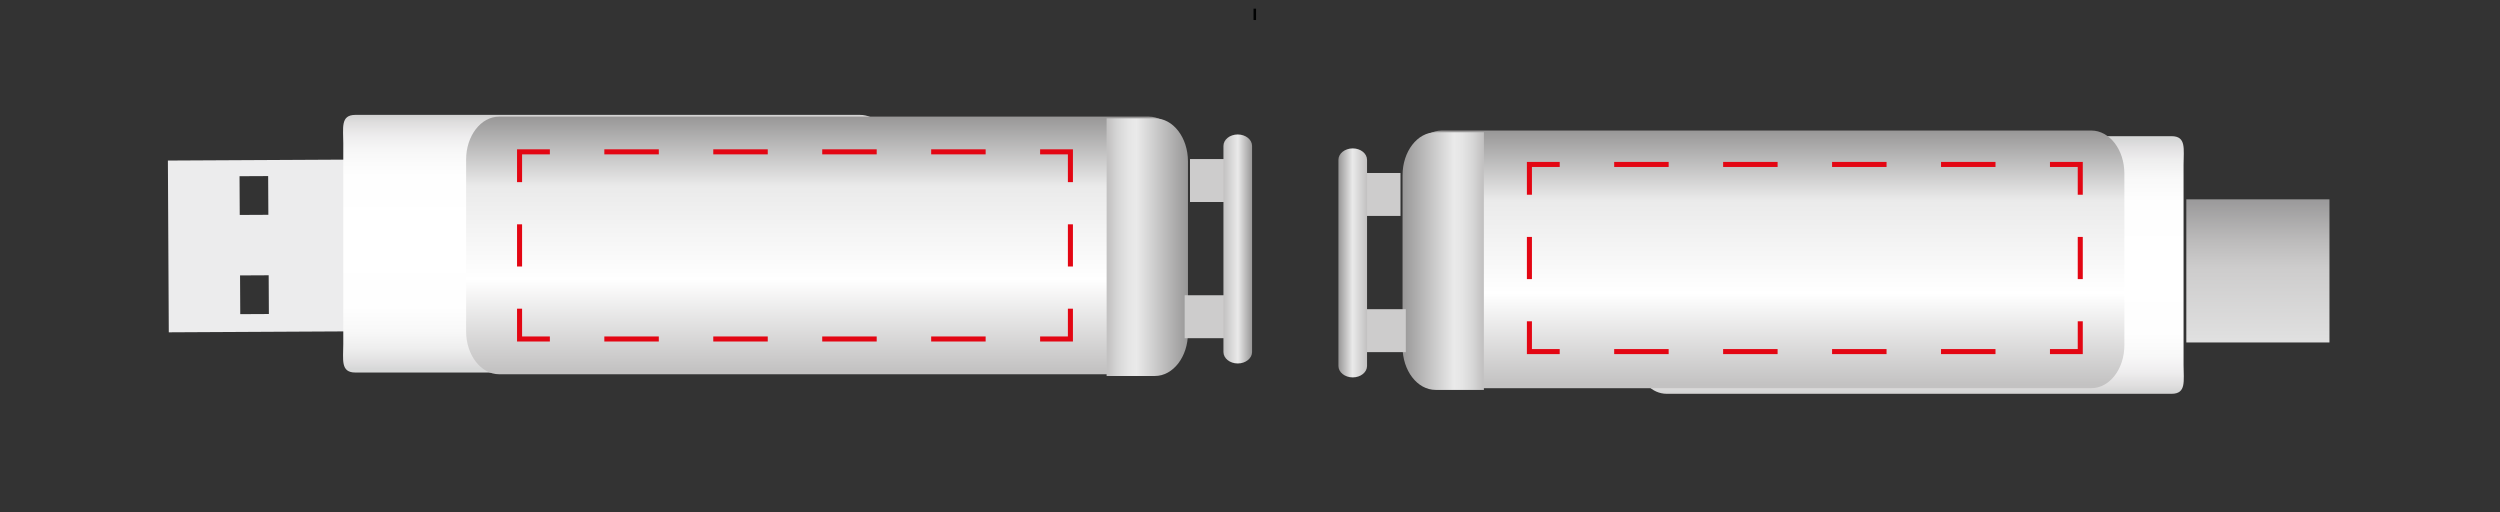 <?xml version="1.0" encoding="utf-8"?>
<!-- Generator: Adobe Illustrator 16.0.0, SVG Export Plug-In . SVG Version: 6.00 Build 0)  -->
<!DOCTYPE svg PUBLIC "-//W3C//DTD SVG 1.1//EN" "http://www.w3.org/Graphics/SVG/1.1/DTD/svg11.dtd">
<svg version="1.1" id="Ebene_1" xmlns="http://www.w3.org/2000/svg" xmlns:xlink="http://www.w3.org/1999/xlink" x="0px" y="0px"
	 width="495.105px" height="101.398px" viewBox="0 0 495.105 101.398" enable-background="new 0 0 495.105 101.398"
	 xml:space="preserve">
<rect x="0" y="0" width="495.105" height="101.398" fill="#333333" stroke="none"/>
<path fill="#ECECED" d="M73.285,65.604l-0.179-34.016l-39.857,0.208l0.178,34.017L73.285,65.604z M47.438,34.898l5.668-0.028
	l0.04,7.67l-5.669,0.029L47.438,34.898z M47.54,54.545l5.669-0.029l0.04,7.671l-5.668,0.028L47.54,54.545z"/>
<linearGradient id="SVGID_1_" gradientUnits="userSpaceOnUse" x1="124.645" y1="663.236" x2="124.645" y2="612.213" gradientTransform="matrix(-1 0 0 -1 503.246 690.203)">
	<stop  offset="0.015" style="stop-color:#D7D8D8"/>
	<stop  offset="0.038" style="stop-color:#E0DFE0"/>
	<stop  offset="0.092" style="stop-color:#EEEEEE"/>
	<stop  offset="0.16" style="stop-color:#F8F8F8"/>
	<stop  offset="0.255" style="stop-color:#FEFEFE"/>
	<stop  offset="0.519" style="stop-color:#FFFFFF"/>
	<stop  offset="0.765" style="stop-color:#FEFEFE"/>
	<stop  offset="0.854" style="stop-color:#F8F8F8"/>
	<stop  offset="0.917" style="stop-color:#EEEDEE"/>
	<stop  offset="0.967" style="stop-color:#E0DFDF"/>
	<stop  offset="1" style="stop-color:#D2D2D2"/>
</linearGradient>
<path fill="url(#SVGID_1_)" d="M324.719,32.638c0-3.131,2.411-5.67,5.386-5.67h99.945c2.975,0,2.387,2.539,2.387,5.67v39.686
	c0,3.131,0.588,5.668-2.387,5.668h-99.945c-2.975,0-5.386-2.537-5.386-5.668V32.638z"/>
<g>
	
		<linearGradient id="SVGID_2_" gradientUnits="userSpaceOnUse" x1="-597.702" y1="-884.344" x2="-597.702" y2="-912.691" gradientTransform="matrix(-1 0 0 1 -150.545 952.166)">
		<stop  offset="0.015" style="stop-color:#E0E0E0"/>
		<stop  offset="0.524" style="stop-color:#CDCCCC"/>
		<stop  offset="0.71" style="stop-color:#BCBBBB"/>
		<stop  offset="1" style="stop-color:#9A999A"/>
	</linearGradient>
	<rect x="432.983" y="39.476" fill="url(#SVGID_2_)" width="28.348" height="28.347"/>
</g>
<path fill="#ECECED" d="M287.593,34.595v34.017h39.858V34.595H287.593z M301.766,57.765h5.669v7.671h-5.669V57.765z M301.766,38.118
	h5.669v7.67h-5.669V38.118z"/>
<line fill="none" stroke="#010202" stroke-width="0.5" x1="248.503" y1="1.715" x2="248.503" y2="3.965"/>
<linearGradient id="SVGID_3_" gradientUnits="userSpaceOnUse" x1="111.126" y1="22.753" x2="111.126" y2="20.698">
	<stop  offset="0.005" style="stop-color:#A41642"/>
	<stop  offset="0.022" style="stop-color:#AE1649"/>
	<stop  offset="0.053" style="stop-color:#CA155E"/>
	<stop  offset="0.075" style="stop-color:#E31370"/>
	<stop  offset="0.926" style="stop-color:#E31370"/>
	<stop  offset="0.942" style="stop-color:#D81467"/>
	<stop  offset="0.972" style="stop-color:#BA1652"/>
	<stop  offset="0.995" style="stop-color:#A41642"/>
</linearGradient>
<polygon fill="url(#SVGID_3_)" points="111.126,22.753 111.126,22.753 111.126,22.753 111.126,22.753 111.126,20.698 
	111.126,20.698 111.126,20.698 111.126,20.698 "/>
<linearGradient id="SVGID_4_" gradientUnits="userSpaceOnUse" x1="128.46" y1="73.776" x2="128.46" y2="22.753" gradientTransform="matrix(1 0 0 1 -6.641 0)">
	<stop  offset="0.015" style="stop-color:#D7D8D8"/>
	<stop  offset="0.038" style="stop-color:#E0DFE0"/>
	<stop  offset="0.092" style="stop-color:#EEEEEE"/>
	<stop  offset="0.16" style="stop-color:#F8F8F8"/>
	<stop  offset="0.255" style="stop-color:#FEFEFE"/>
	<stop  offset="0.519" style="stop-color:#FFFFFF"/>
	<stop  offset="0.765" style="stop-color:#FEFEFE"/>
	<stop  offset="0.854" style="stop-color:#F8F8F8"/>
	<stop  offset="0.917" style="stop-color:#EEEDEE"/>
	<stop  offset="0.967" style="stop-color:#E0DFDF"/>
	<stop  offset="1" style="stop-color:#D2D2D2"/>
</linearGradient>
<path fill="url(#SVGID_4_)" d="M175.702,68.107c0,3.131-2.411,5.669-5.386,5.669H70.372c-2.975,0-2.387-2.538-2.387-5.669V28.422
	c0-3.131-0.588-5.669,2.387-5.669h99.944c2.975,0,5.386,2.538,5.386,5.669V68.107z"/>
<path fill="#ECECED" d="M174.504,30.493V64.51h39.858V30.493H174.504z M200.189,61.334h-5.669v-7.671h5.669V61.334z M200.189,41.687
	h-5.669v-7.67h5.669V41.687z"/>
<g>
	<linearGradient id="SVGID_5_" gradientUnits="userSpaceOnUse" x1="163.176" y1="74.118" x2="163.176" y2="23.095">
		<stop  offset="0.015" style="stop-color:#C3C2C2"/>
		<stop  offset="0.367" style="stop-color:#FFFFFF"/>
		<stop  offset="0.73" style="stop-color:#EAEAEA"/>
		<stop  offset="1" style="stop-color:#989797"/>
	</linearGradient>
	<path fill="url(#SVGID_5_)" d="M234.042,65.614c0,4.696-2.93,8.504-6.542,8.504H98.851c-3.613,0-6.541-3.808-6.541-8.504V31.599
		c0-4.696,2.928-8.504,6.541-8.504H227.5c3.612,0,6.542,3.808,6.542,8.504V65.614z"/>
	<linearGradient id="SVGID_6_" gradientUnits="userSpaceOnUse" x1="219.156" y1="48.948" x2="235.263" y2="48.948">
		<stop  offset="0.015" style="stop-color:#C3C2C2"/>
		<stop  offset="0.142" style="stop-color:#D7D7D7"/>
		<stop  offset="0.267" style="stop-color:#E5E5E5"/>
		<stop  offset="0.367" style="stop-color:#EAEAEA"/>
		<stop  offset="1" style="stop-color:#989797"/>
	</linearGradient>
	<path fill="url(#SVGID_6_)" d="M228.721,23.437h-9.564V74.46h9.564c3.613,0,6.542-3.808,6.542-8.504V31.94
		C235.263,27.244,232.334,23.437,228.721,23.437z"/>
	<rect x="234.616" y="58.473" fill="#CDCCCC" width="8.504" height="8.504"/>
	<rect x="235.671" y="31.5" fill="#CDCCCC" width="8.504" height="8.504"/>
	<linearGradient id="SVGID_7_" gradientUnits="userSpaceOnUse" x1="242.293" y1="49.306" x2="247.963" y2="49.306">
		<stop  offset="0.015" style="stop-color:#C3C2C2"/>
		<stop  offset="0.505" style="stop-color:#EAEAEA"/>
		<stop  offset="1" style="stop-color:#989797"/>
	</linearGradient>
	<path fill="url(#SVGID_7_)" d="M247.963,69.715c0,1.252-1.27,2.268-2.836,2.268l0,0c-1.564,0-2.834-1.016-2.834-2.268V28.897
		c0-1.252,1.27-2.268,2.834-2.268l0,0c1.566,0,2.836,1.016,2.836,2.268V69.715z"/>
</g>
<linearGradient id="SVGID_8_" gradientUnits="userSpaceOnUse" x1="88.071" y1="76.876" x2="88.071" y2="25.852" gradientTransform="matrix(-1 0 0 1 437.921 0)">
	<stop  offset="0.015" style="stop-color:#C3C2C2"/>
	<stop  offset="0.367" style="stop-color:#FFFFFF"/>
	<stop  offset="0.73" style="stop-color:#EAEAEA"/>
	<stop  offset="1" style="stop-color:#989797"/>
</linearGradient>
<path fill="url(#SVGID_8_)" d="M278.984,68.372c0,4.697,2.93,8.504,6.542,8.504h128.648c3.613,0,6.541-3.807,6.541-8.504V34.356
	c0-4.695-2.928-8.504-6.541-8.504H285.526c-3.612,0-6.542,3.809-6.542,8.504V68.372z"/>
<linearGradient id="SVGID_9_" gradientUnits="userSpaceOnUse" x1="144.051" y1="51.706" x2="160.157" y2="51.706" gradientTransform="matrix(-1 0 0 1 437.921 0)">
	<stop  offset="0.015" style="stop-color:#C3C2C2"/>
	<stop  offset="0.142" style="stop-color:#D7D7D7"/>
	<stop  offset="0.267" style="stop-color:#E5E5E5"/>
	<stop  offset="0.367" style="stop-color:#EAEAEA"/>
	<stop  offset="1" style="stop-color:#989797"/>
</linearGradient>
<path fill="url(#SVGID_9_)" d="M284.306,26.194h9.564v51.023h-9.564c-3.613,0-6.542-3.807-6.542-8.504V34.698
	C277.764,30.003,280.692,26.194,284.306,26.194z"/>
<rect x="269.906" y="61.231" fill="#CDCCCC" width="8.504" height="8.504"/>
<rect x="268.852" y="34.259" fill="#CDCCCC" width="8.504" height="8.504"/>
<linearGradient id="SVGID_10_" gradientUnits="userSpaceOnUse" x1="167.188" y1="52.065" x2="172.857" y2="52.065" gradientTransform="matrix(-1 0 0 1 437.921 0)">
	<stop  offset="0.015" style="stop-color:#C3C2C2"/>
	<stop  offset="0.505" style="stop-color:#EAEAEA"/>
	<stop  offset="1" style="stop-color:#989797"/>
</linearGradient>
<path fill="url(#SVGID_10_)" d="M265.063,72.474c0,1.252,1.27,2.268,2.836,2.268l0,0c1.564,0,2.834-1.016,2.834-2.268V31.655
	c0-1.252-1.27-2.268-2.834-2.268l0,0c-1.566,0-2.836,1.016-2.836,2.268V72.474z"/>
<g>
	<g>
		<polyline fill="none" stroke="#E30613" stroke-miterlimit="10" points="211.986,61.133 211.986,67.133 205.986,67.133 		"/>
		
			<line fill="none" stroke="#E30613" stroke-miterlimit="10" stroke-dasharray="10.788,10.788" x1="195.198" y1="67.133" x2="114.289" y2="67.133"/>
		<polyline fill="none" stroke="#E30613" stroke-miterlimit="10" points="108.895,67.133 102.895,67.133 102.895,61.133 		"/>
		
			<line fill="none" stroke="#E30613" stroke-miterlimit="10" stroke-dasharray="8.354,8.354" x1="102.895" y1="52.778" x2="102.895" y2="40.247"/>
		<polyline fill="none" stroke="#E30613" stroke-miterlimit="10" points="102.895,36.07 102.895,30.07 108.895,30.07 		"/>
		
			<line fill="none" stroke="#E30613" stroke-miterlimit="10" stroke-dasharray="10.788,10.788" x1="119.683" y1="30.07" x2="200.592" y2="30.07"/>
		<polyline fill="none" stroke="#E30613" stroke-miterlimit="10" points="205.986,30.07 211.986,30.07 211.986,36.07 		"/>
		
			<line fill="none" stroke="#E30613" stroke-miterlimit="10" stroke-dasharray="8.354,8.354" x1="211.986" y1="44.424" x2="211.986" y2="56.956"/>
	</g>
</g>
<g>
	<g>
		<polyline fill="none" stroke="#E30613" stroke-miterlimit="10" points="411.979,63.629 411.979,69.629 405.979,69.629 		"/>
		
			<line fill="none" stroke="#E30613" stroke-miterlimit="10" stroke-dasharray="10.788,10.788" x1="395.191" y1="69.629" x2="314.281" y2="69.629"/>
		<polyline fill="none" stroke="#E30613" stroke-miterlimit="10" points="308.888,69.629 302.888,69.629 302.888,63.629 		"/>
		
			<line fill="none" stroke="#E30613" stroke-miterlimit="10" stroke-dasharray="8.354,8.354" x1="302.888" y1="55.275" x2="302.888" y2="42.744"/>
		<polyline fill="none" stroke="#E30613" stroke-miterlimit="10" points="302.888,38.566 302.888,32.566 308.888,32.566 		"/>
		
			<line fill="none" stroke="#E30613" stroke-miterlimit="10" stroke-dasharray="10.788,10.788" x1="319.676" y1="32.566" x2="400.586" y2="32.566"/>
		<polyline fill="none" stroke="#E30613" stroke-miterlimit="10" points="405.979,32.566 411.979,32.566 411.979,38.566 		"/>
		
			<line fill="none" stroke="#E30613" stroke-miterlimit="10" stroke-dasharray="8.354,8.354" x1="411.979" y1="46.921" x2="411.979" y2="59.452"/>
	</g>
</g>
</svg>
